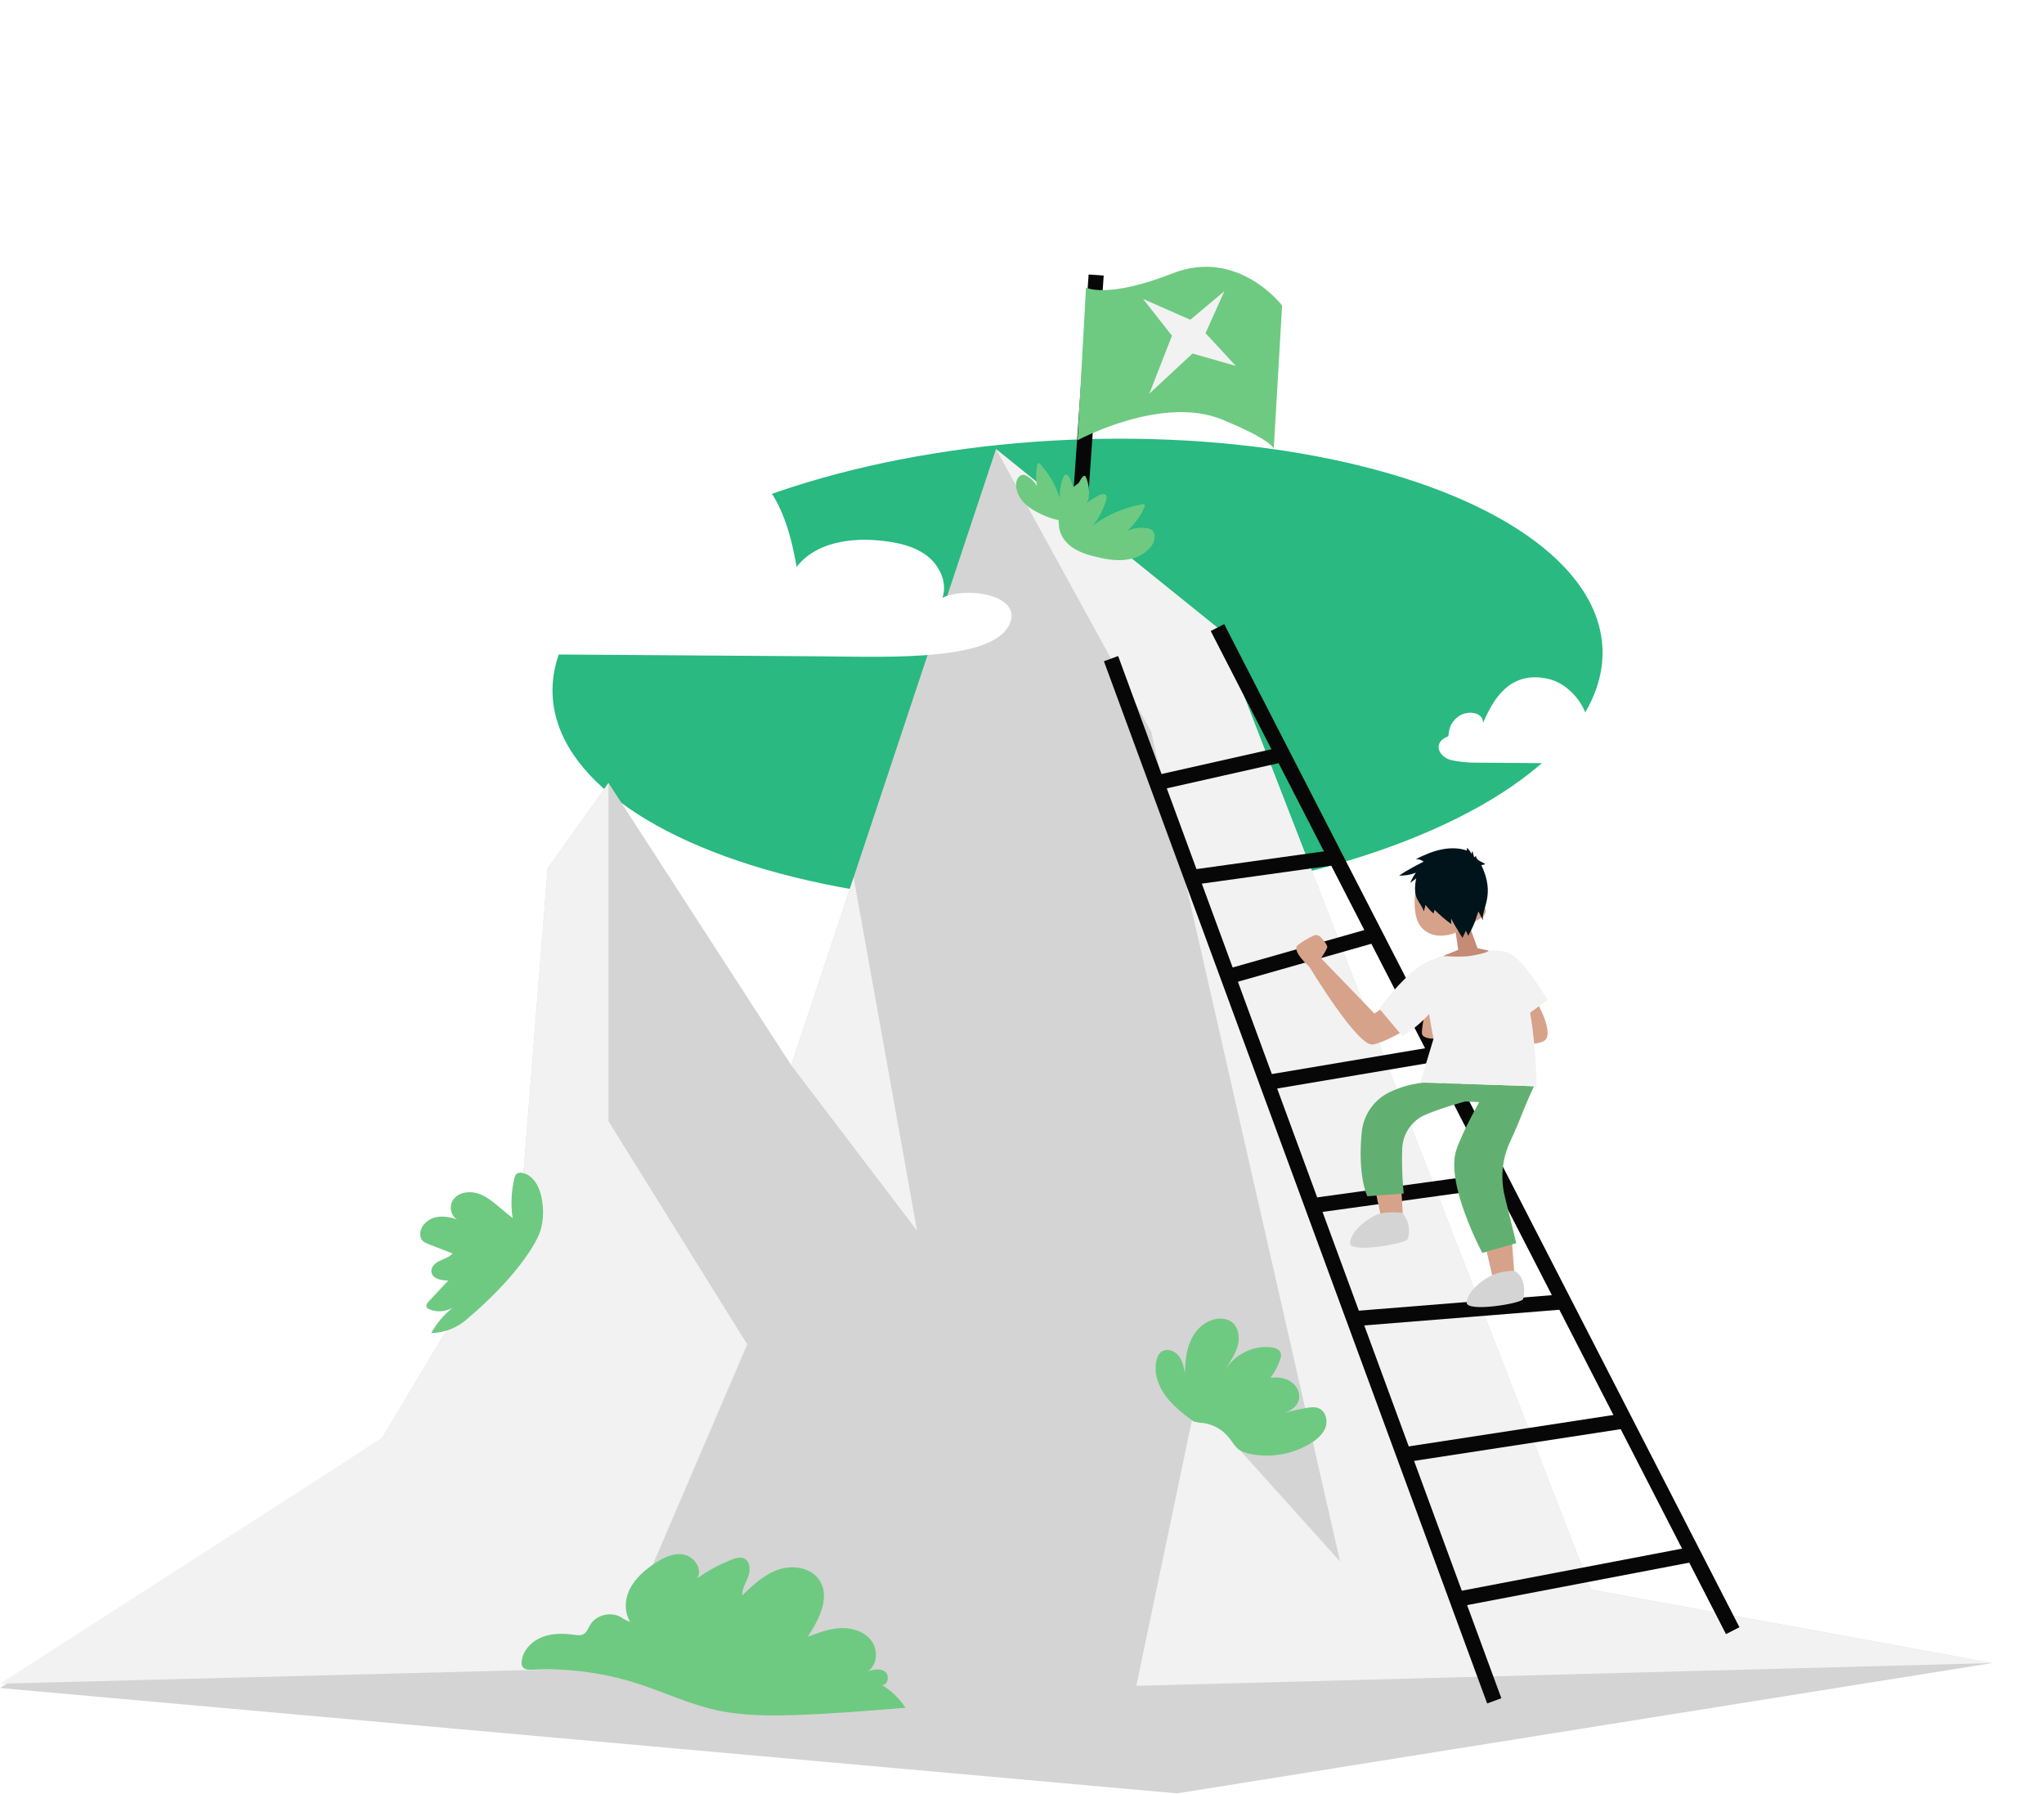<?xml version="1.0" encoding="UTF-8"?> <svg xmlns="http://www.w3.org/2000/svg" width="466" height="409" viewBox="0 0 466 409" fill="none"><g filter="url(#filter0_f_124_71)"><ellipse cx="245.66" cy="153.091" rx="119.793" ry="52.868" transform="rotate(-2.563 245.66 153.091)" fill="#29B981"></ellipse></g><path d="M0 384.8L87.114 327.801L118.737 274.939L124.851 197.951L138.733 178.482L180.379 242.822L227.074 102.379L277.556 143.085L362.753 362.374L454.23 379.107L268.356 408.819L0 384.8Z" fill="#D4D4D4"></path><path d="M227.086 102.379L262.445 166.813L305.517 355.972L272.645 319.412L259.061 384.306L454.242 379.107L362.765 362.374L277.568 143.085L227.086 102.379Z" fill="#F2F2F2"></path><path d="M138.733 178.48V255.597L170.356 306.482L138.733 380.239L0 383.808L87.114 327.799L118.737 274.937L124.851 197.949L138.733 178.48Z" fill="#F2F2F2"></path><path d="M194.619 200.027L180.39 242.821L209.078 280.551L194.619 200.027Z" fill="#F2F2F2"></path><path d="M248.188 62.579L243.941 123.465L247.383 123.705L251.63 62.819L248.188 62.579Z" fill="#070707"></path><path d="M254.917 149.547L251.678 150.738L339.045 388.321L342.283 387.131L254.917 149.547Z" fill="#070707"></path><path d="M279.094 142.271L276.025 143.848L393.496 372.519L396.565 370.942L279.094 142.271Z" fill="#070707"></path><path d="M385.71 352.598L331.824 362.896L332.471 366.286L386.358 355.987L385.71 352.598Z" fill="#070707"></path><path d="M370.145 322.201L319.753 329.939L320.277 333.35L370.669 325.612L370.145 322.201Z" fill="#070707"></path><path d="M356.339 295.046L308.472 298.889L308.748 302.328L356.615 298.485L356.339 295.046Z" fill="#070707"></path><path d="M341.983 267.194L298.945 273.143L299.417 276.56L342.455 270.611L341.983 267.194Z" fill="#070707"></path><path d="M327.215 238.568L288.563 245.078L289.136 248.481L327.788 241.971L327.215 238.568Z" fill="#070707"></path><path d="M313.065 211.435L279.496 220.984L280.44 224.303L314.009 214.753L313.065 211.435Z" fill="#070707"></path><path d="M304.233 193.74L271.407 198.312L271.883 201.73L304.709 197.157L304.233 193.74Z" fill="#070707"></path><path d="M292.053 170.31L263.342 176.775L264.1 180.142L292.811 173.676L292.053 170.31Z" fill="#070707"></path><path d="M245.661 100.361C245.661 100.361 264.83 89.995 278.554 95.615C290.497 100.506 290.389 102.376 290.389 102.376L292.304 69.651C292.304 69.651 282.272 56.459 267.351 62.312C252.43 68.165 247.591 65.564 247.591 65.564L245.661 100.361Z" fill="#6ECA81"></path><path d="M330.635 228.276C330.635 228.276 317.417 237.516 312.917 238.111C309.484 238.564 298.488 220.363 298.488 220.363C298.488 220.363 294.332 216.723 295.874 215.453C296.857 214.644 298.397 213.812 299.382 213.314C299.952 213.027 300.64 213.15 301.073 213.616C301.802 214.398 302.777 215.572 302.57 216.068C302.244 216.844 301.179 218.442 301.179 218.442L313.35 231.047L324.245 223.697L330.635 228.276Z" fill="#D7A28A"></path><path d="M344.014 218.43C344.014 218.43 354.911 233.025 352.487 236.866C350.639 239.794 329.615 236.6 329.615 236.6C329.615 236.6 324.159 237.465 324.167 235.468C324.174 234.196 324.519 232.479 324.769 231.403C324.914 230.782 325.448 230.334 326.085 230.297C327.152 230.237 328.677 230.239 328.925 230.715C329.313 231.461 329.859 233.303 329.859 233.303L346.369 233.107L342.567 225.38L344.012 218.434L344.014 218.43Z" fill="#D7A28A"></path><path d="M319.386 269.434L319.798 276.522L314.801 277.15L313.35 270.404L319.386 269.434Z" fill="#D7A28A"></path><path d="M344.71 283.17L345.24 290.25L340.255 290.959L338.689 284.237L344.71 283.17Z" fill="#D7A28A"></path><path d="M349.729 247.623C349.729 247.623 348.295 250.571 346.736 254.584C346.052 256.344 345.127 258.438 344.243 260.359C342.464 264.228 342.043 268.584 343.061 272.72L345.686 283.391L337.942 285.612C337.942 285.612 329.419 269.736 332.042 262.073C333.456 257.939 337.232 251.243 337.232 251.243L334.101 251.08C334.101 251.08 329.057 252.393 324.992 254.109C321.915 255.41 319.855 258.366 319.695 261.703C319.46 266.585 320.021 272.073 320.021 272.073L311.74 272.699C311.74 272.699 309.463 268.269 310.455 258.082C310.841 254.105 313.293 250.616 316.911 248.921C321.966 246.553 325.837 246.771 325.837 246.771L349.727 247.625L349.729 247.623Z" fill="#62B071"></path><path d="M326.824 236.792C326.824 236.792 323.9 222.598 325.459 220.036C327.878 216.055 341.952 216.75 341.952 216.75C341.952 216.75 344.507 216.948 345.24 218.445C350.302 228.759 350.302 247.624 350.302 247.624L323.809 246.788L326.824 236.792Z" fill="#F2F2F2"></path><path d="M334.88 210.717L336.847 216.143L339.385 216.69C339.385 216.69 339.42 217.268 334.962 217.937C332.955 218.239 328.989 217.932 328.989 217.932L332.452 216.531L331.816 212.181L334.88 210.719V210.717Z" fill="#C58B75"></path><path d="M323.272 199.954C323.272 199.954 320.977 208.524 324.348 211.709C328.277 215.423 334.324 211.629 334.88 210.717C336.099 210.031 339.079 209.104 338.689 207.409C338.296 205.714 336.83 207.194 336.83 207.194C336.83 207.194 340.382 199.963 336.388 196.213C332.394 192.462 326.729 196.012 326.729 196.012C326.729 196.012 323.859 197.472 323.272 199.952V199.954Z" fill="#D7A28A"></path><path d="M345.17 289.684C345.17 289.684 342.217 289.61 339.74 290.926C337.26 292.241 334.689 294.45 334.376 296.85C334.062 299.25 346.731 297.176 347.216 296.175C347.699 295.174 347.852 290.816 345.172 289.682L345.17 289.684Z" fill="#D4D4D4"></path><path d="M319.798 276.522C319.798 276.522 315.716 275.847 313.195 277.216C310.674 278.586 308.069 280.867 307.771 283.326C307.474 285.782 320.402 283.535 320.887 282.508C321.372 281.482 321.657 278.937 319.798 276.522Z" fill="#D4D4D4"></path><path d="M314.478 229.939L319.712 236.182C319.712 236.182 333.652 228.339 327.337 218.639C322.028 219.294 314.478 229.941 314.478 229.941V229.939Z" fill="#F2F2F2"></path><path d="M343.707 217.176C343.707 217.176 341.531 221.549 342.204 225.851L346.114 232.819L352.855 227.941C352.855 227.941 347.024 218.082 343.707 217.176Z" fill="#F2F2F2"></path><path d="M318.979 199.617C320.676 198.351 324.575 196.423 324.575 196.423C324.068 196.02 323.408 195.813 322.764 195.856C324.577 194.952 326.447 194.126 328.425 193.691C330.402 193.255 332.509 193.225 334.42 193.891C334.428 193.675 334.439 193.46 334.448 193.244C334.885 193.66 335.248 194.158 335.509 194.704C335.504 194.463 335.58 194.221 335.72 194.027C335.813 194.506 335.936 194.98 336.091 195.442C336.192 195.304 336.339 195.202 336.503 195.153C336.498 195.646 336.917 196.041 337.35 196.28C337.784 196.518 338.273 196.677 338.625 197.024C338.463 197.081 337.883 197.171 337.723 197.225C341.038 204.113 337.672 207.11 338.101 209.793C337.965 209.511 337.184 208.042 337.048 207.76C336.391 209.537 336.552 209.905 334.76 213.308C334.62 213.114 334.29 212.37 334.189 212.152L333.434 213.781C333.434 213.781 333.432 213.776 333.43 213.774C333.279 213.561 333.128 213.347 332.994 213.125C332.259 211.978 331.219 210.175 330.883 209.485C330.81 209.334 330.814 210.593 330.9 210.664C329.695 209.864 328.092 208.407 327.053 207.402L326.818 208.251C326.149 207.658 325.539 207.001 325 206.289C324.873 206.778 324.748 207.268 324.62 207.757C323.691 205.191 321.989 205.079 322.837 200.358L322.9 200.216C322.436 200.546 321.979 200.889 321.532 201.243C321.851 200.423 322.283 199.649 322.807 198.942L322.716 198.98C321.524 199.42 320.249 199.636 318.979 199.617Z" fill="#01141C"></path><path d="M110.14 140.531C109.875 143.594 110.867 146.705 115.165 147.928C118.22 148.797 123.23 149.172 126.406 149.194C146.861 149.336 167.313 149.481 187.768 149.623C202.501 149.727 228.069 150.932 230.482 141.355C231.955 135.511 220.331 133.712 214.871 136.261C216.037 132.865 214.261 128.979 211.429 126.768C208.598 124.558 204.936 123.721 201.369 123.303C194.222 122.462 186.006 123.525 181.622 129.233C179.981 119.891 176.854 108.805 167.738 106.189C164.348 105.216 160.704 105.691 157.301 106.62C145.537 109.838 135.451 118.69 130.735 129.938C130.944 124.75 124.545 120.775 119.769 122.813C114.992 124.851 113.232 130.808 113.815 136.367C113.815 136.367 110.351 138.058 110.136 140.531H110.14Z" fill="white"></path><path d="M330.813 173.263C332.263 173.619 334.6 173.847 336.09 173.858C345.691 173.925 355.294 173.992 364.895 174.059C371.811 174.106 383.814 174.673 384.946 170.177C385.636 167.434 380.182 166.589 377.618 167.786C378.166 166.19 375.076 161.103 369.499 160.995C367.813 160.962 364.069 161.808 362.012 164.486C361.242 160.102 357.317 155.733 352.976 154.752C344.164 152.763 340.339 159.537 338.126 164.816C338.223 162.379 334.589 161.704 332.36 163.436C330.434 164.93 330.365 166.481 330.184 167.833C326.339 169.338 328.161 172.61 330.815 173.261L330.813 173.263Z" fill="white"></path><path d="M271.364 72.891L279.128 66.397L274.843 75.948L281.749 83.414L271.869 80.591L262.025 89.749L267.191 76.536L260.599 68.142L271.364 72.891Z" fill="#F2F2F2"></path><path d="M143.786 369.836C142.259 367.647 142.406 364.6 143.6 362.215C144.795 359.83 146.883 358.01 149.089 356.509C151.109 355.133 153.503 353.925 155.903 354.384C158.303 354.844 160.257 357.749 158.946 359.812C161.381 358.055 164.04 356.612 166.839 355.525C167.738 355.176 168.762 354.867 169.638 355.273C171.029 355.913 171.13 357.891 170.611 359.331C170.091 360.772 169.161 362.137 169.213 363.666C171.687 361.315 174.266 358.898 177.496 357.798C180.727 356.698 184.805 357.307 186.739 360.116C189.413 363.998 186.759 369.208 184.134 373.122C186.586 372.191 189.094 371.246 191.714 371.147C194.334 371.048 197.14 371.941 198.693 374.056C200.245 376.172 200.023 379.601 197.826 381.032C199.128 380.547 200.715 380.247 201.811 381.104C202.906 381.96 202.426 384.276 201.05 384.082C203.2 385.402 205.052 387.2 206.441 389.307C198.171 389.986 189.896 390.666 181.602 390.95C175.344 391.166 169.013 391.149 162.908 389.751C156.809 388.356 151.107 385.624 145.147 383.722C137.491 381.28 129.393 380.224 121.369 380.621C120.552 380.661 119.575 380.64 119.13 379.954C118.891 379.585 118.882 379.113 118.932 378.675C119.221 376.198 121.205 374.151 123.519 373.222C125.833 372.292 128.425 372.32 130.894 372.669C131.584 372.767 132.326 372.881 132.951 372.568C133.767 372.158 134.084 371.186 134.552 370.401C136.04 367.899 139.863 367.207 142.134 369.027" fill="#6ECA81"></path><path d="M241.146 116.505C242.017 113.654 244.016 111.166 246.611 109.699C246.764 109.613 246.934 109.529 247.104 109.565C247.417 109.634 247.497 110.038 247.499 110.357C247.516 112.356 246.992 114.355 246.002 116.089C247.355 114.836 248.877 113.764 250.514 112.915C251.062 112.63 251.862 112.431 252.189 112.955C252.371 113.244 252.293 113.62 252.2 113.947C251.607 116.048 250.587 118.025 249.218 119.725C252.515 117.318 256.364 115.677 260.384 114.965C260.587 114.929 260.837 114.914 260.96 115.08C261.074 115.237 261.003 115.455 260.923 115.632C260.018 117.672 258.676 119.516 257.014 121.004C258.34 120.417 259.826 120.195 261.264 120.367C261.691 120.419 262.129 120.51 262.485 120.751C263.675 121.551 263.321 123.445 262.448 124.581C261.076 126.367 258.844 127.346 256.608 127.607C254.372 127.866 252.11 127.477 249.919 126.951C247.976 126.483 246.018 125.888 244.387 124.73C242.757 123.572 241.487 121.758 241.424 119.759" fill="#6ECA81"></path><path d="M247.777 115.212C248.528 113.146 248.454 110.794 247.577 108.78C247.525 108.661 247.462 108.536 247.344 108.482C247.128 108.385 246.904 108.585 246.759 108.773C245.864 109.944 245.284 111.352 245.099 112.814C244.857 111.475 244.437 110.17 243.85 108.943C243.654 108.534 243.27 108.061 242.845 108.225C242.61 108.316 242.489 108.57 242.399 108.805C241.817 110.306 241.541 111.924 241.592 113.532C240.717 110.654 239.177 107.977 237.124 105.776C237.021 105.663 236.88 105.543 236.734 105.588C236.596 105.629 236.542 105.791 236.509 105.929C236.139 107.531 236.11 109.213 236.432 110.828C235.912 109.894 235.134 109.105 234.208 108.568C233.935 108.409 233.637 108.268 233.32 108.253C232.263 108.197 231.634 109.47 231.642 110.526C231.657 112.187 232.539 113.752 233.743 114.898C234.946 116.043 236.451 116.817 237.974 117.479C239.326 118.065 240.743 118.583 242.218 118.624C243.691 118.665 245.245 118.16 246.168 117.009" fill="#6ECA81"></path><path d="M272.124 324.043C269.816 322.314 267.476 320.55 265.757 318.236C264.039 315.92 262.999 312.933 263.653 310.125C263.821 309.398 264.123 308.665 264.707 308.202C265.857 307.289 267.666 307.824 268.615 308.943C269.564 310.063 269.87 311.574 270.146 313.017C270.202 310.226 270.485 307.354 271.802 304.893C273.12 302.435 275.686 300.47 278.472 300.598C279.208 300.632 279.945 300.813 280.571 301.201C282.475 302.388 282.766 305.133 282.046 307.257C281.323 309.381 279.855 311.165 278.871 313.181C280.76 309.112 285.453 306.545 289.897 307.147C290.73 307.259 291.672 307.576 291.961 308.365C292.145 308.864 292.011 309.418 291.847 309.922C291.36 311.419 290.607 312.832 289.637 314.072C291.254 313.884 292.981 314.078 294.331 314.988C295.681 315.9 296.542 317.643 296.089 319.206C295.455 321.393 292.854 322.221 290.631 322.71C292.973 321.982 295.362 321.399 297.775 320.968C298.741 320.796 299.776 320.653 300.678 321.044C302.22 321.71 302.765 323.774 302.209 325.359C301.65 326.944 300.281 328.102 298.853 328.986C294.799 331.498 289.775 332.4 285.101 331.453C284.049 331.239 282.979 330.918 282.164 330.217C281.45 329.603 280.993 328.749 280.43 327.994C278.798 325.805 276.143 324.412 273.415 324.313" fill="#6ECA81"></path><path d="M122.572 282.1C123.987 279.247 124.08 275.839 123.409 272.725C122.887 270.301 121.404 267.705 118.947 267.362C118.563 267.308 118.145 267.323 117.832 267.55C117.481 267.804 117.347 268.259 117.248 268.682C116.556 271.63 116.426 274.709 116.868 277.705C115.863 276.866 114.861 276.027 113.856 275.188C112.327 273.911 110.742 272.602 108.833 272.029C106.925 271.455 104.594 271.804 103.386 273.389C102.178 274.974 102.849 277.795 104.801 278.196C103.062 277.554 101.175 277.079 99.366 277.478C97.557 277.875 95.877 279.372 95.81 281.222C95.791 281.761 95.916 282.322 96.256 282.738C96.623 283.186 97.188 283.413 97.727 283.622C99.543 284.329 101.361 285.035 103.177 285.742C102.441 286.602 101.27 286.915 100.25 287.407C99.23 287.898 98.21 288.83 98.353 289.954C98.549 291.519 100.613 291.914 102.191 291.91C100.716 293.492 99.239 295.075 97.764 296.658C97.412 297.033 97.039 297.56 97.279 298.012C97.397 298.237 97.637 298.366 97.87 298.465C99.588 299.209 101.667 299.054 103.256 298.066C101.238 299.649 99.543 301.644 98.309 303.893C101.441 303.839 104.533 302.567 106.8 300.404C106.8 300.404 118.076 291.183 122.579 282.102L122.572 282.1Z" fill="#6ECA81"></path><defs><filter id="filter0_f_124_71" x="25.963" y="0" width="439.394" height="306.182" filterUnits="userSpaceOnUse" color-interpolation-filters="sRGB"><feFlood flood-opacity="0" result="BackgroundImageFix"></feFlood><feBlend mode="normal" in="SourceGraphic" in2="BackgroundImageFix" result="shape"></feBlend><feGaussianBlur stdDeviation="50" result="effect1_foregroundBlur_124_71"></feGaussianBlur></filter></defs></svg> 